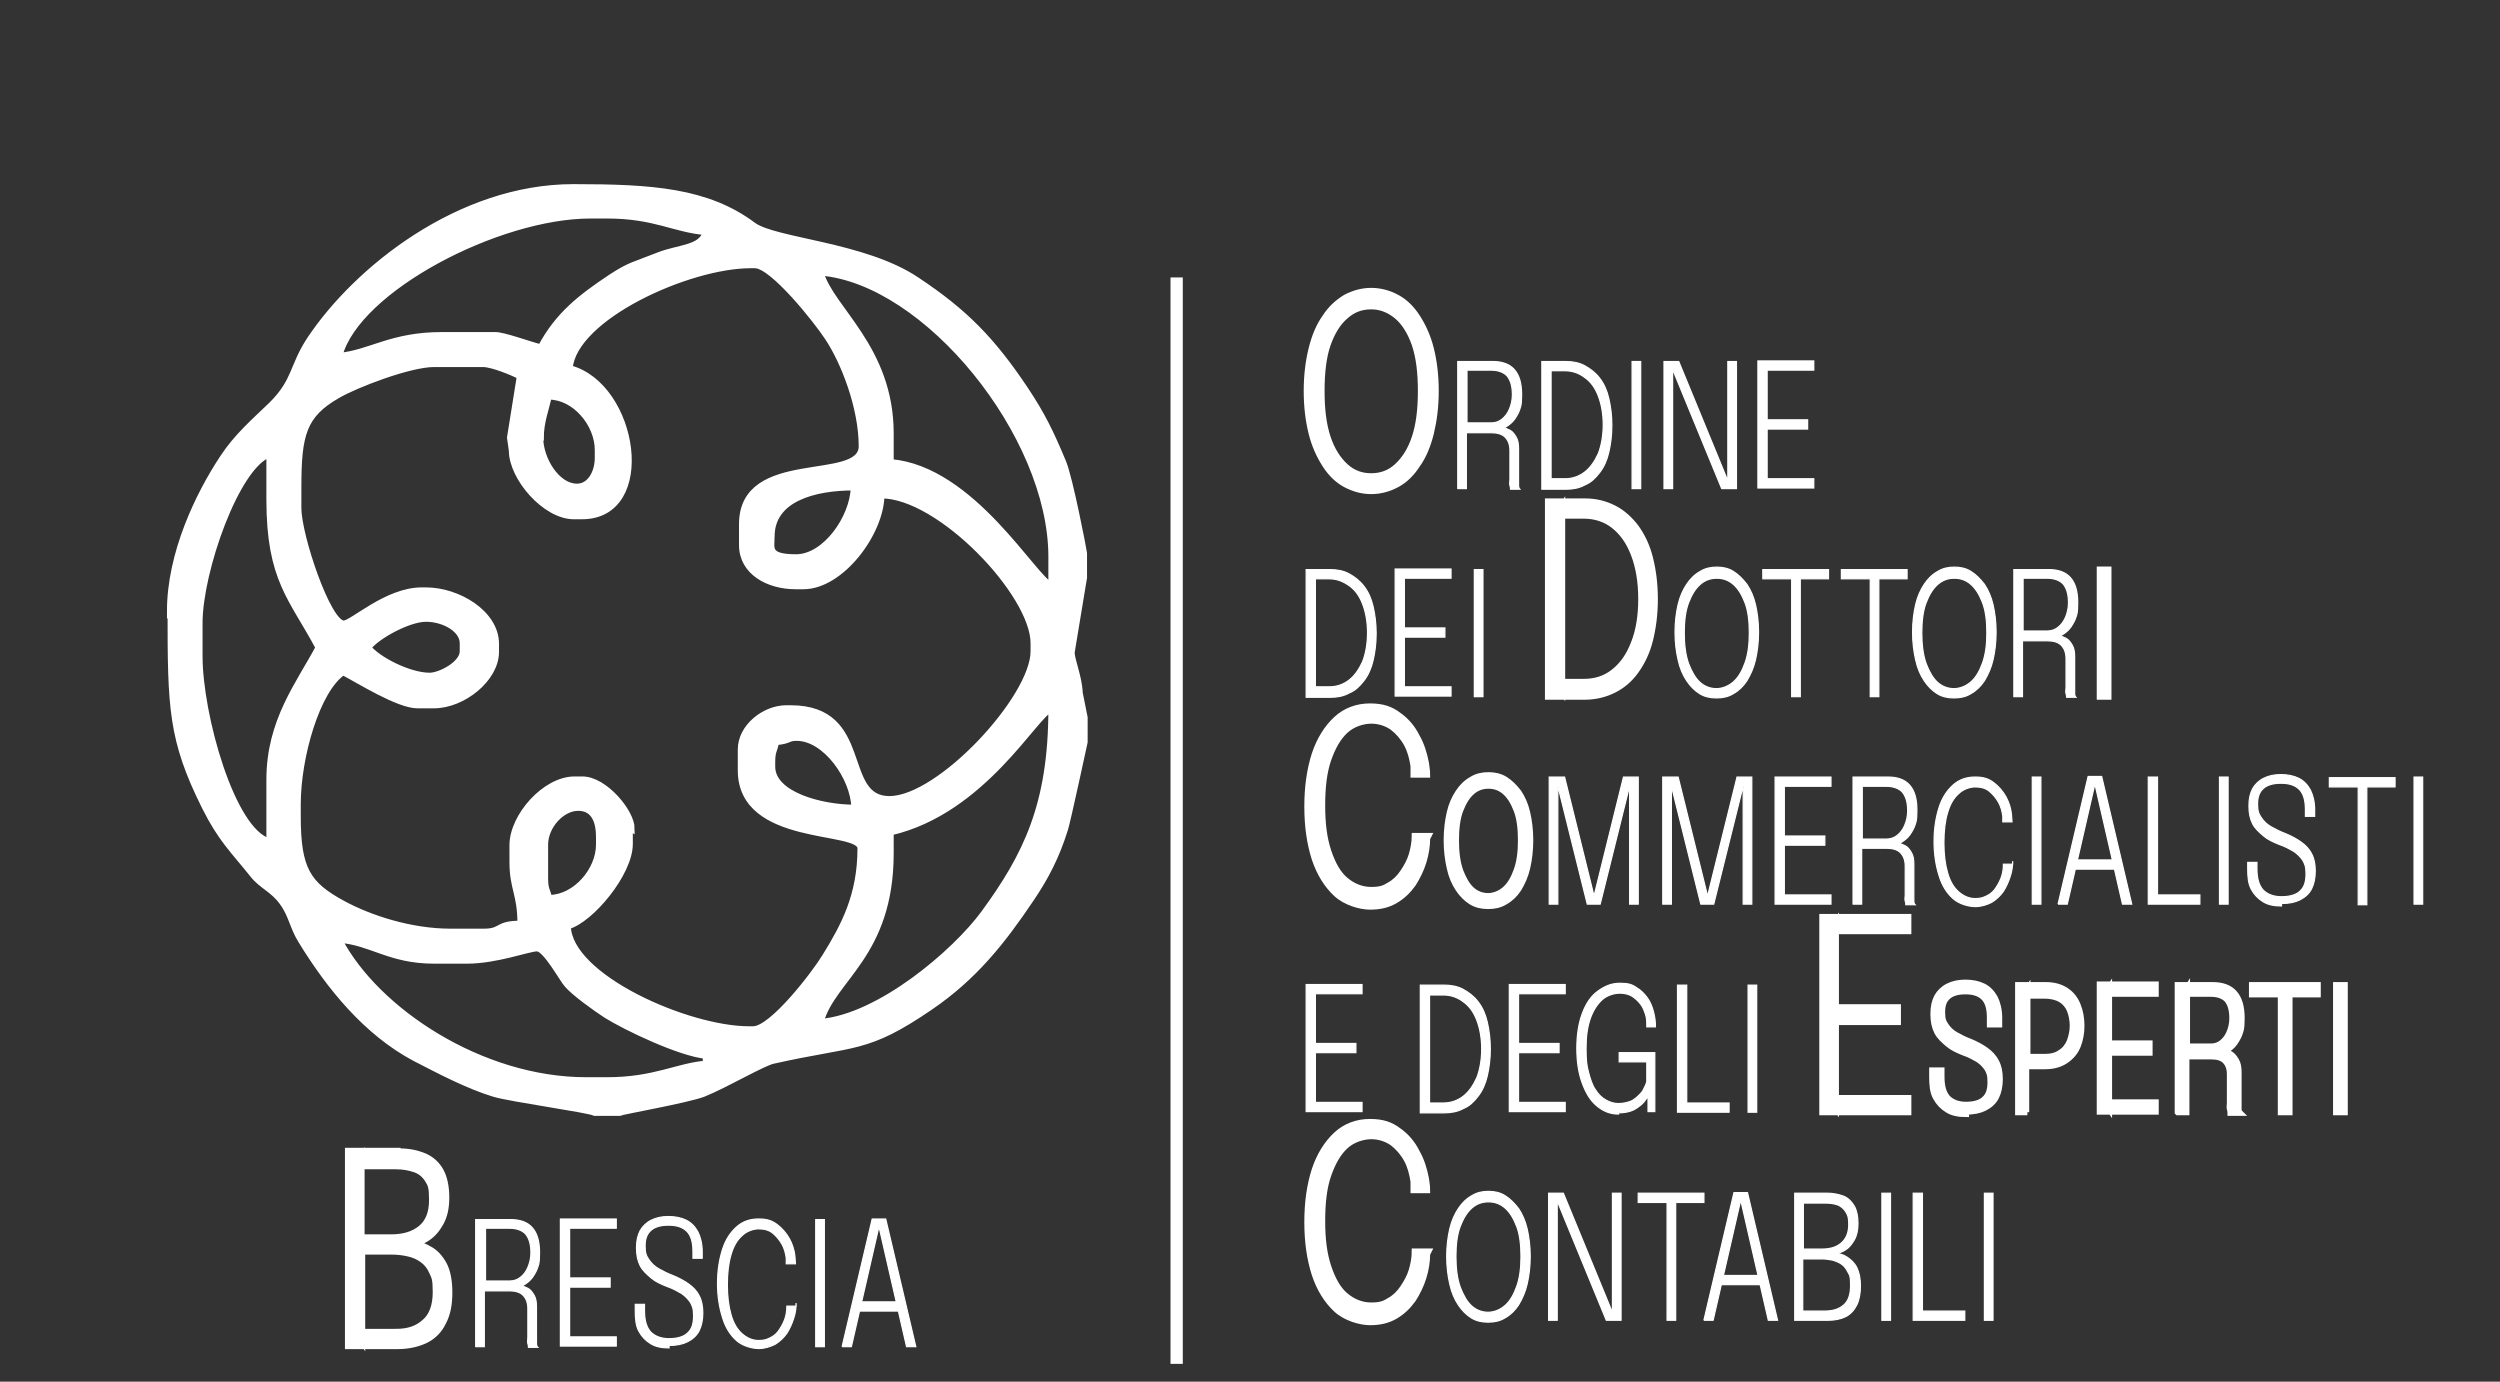 <?xml version="1.0" encoding="UTF-8"?>
<svg id="Livello_1" xmlns="http://www.w3.org/2000/svg" version="1.1" viewBox="0 0 407.3 225.1">
  <rect x="0" y="0" width="407.3" height="225.1" fill="#333333" stroke="none"/>
  <!-- Generator: Adobe Illustrator 29.8.0, SVG Export Plug-In . SVG Version: 2.1.1 Build 10)  -->
  <defs>
    <style>
      .st0 {
        stroke-miterlimit: 22.9;
        stroke-width: 2px;
      }

      .st0, .st1, .st2, .st3 {
        fill: #fff;
        stroke: #fff;
      }

      .st1 {
        stroke-width: .2px;
      }

      .st1, .st3 {
        stroke-miterlimit: 10;
      }
    </style>
  </defs>
  <path class="st3" d="M27.8,99.5c0,15.8.1,21,5.6,32,2.6,5.2,4.6,7,7.8,11,1.4,1.8,3.3,2.4,4.8,4.5,1.5,2,1.7,4.1,3.1,6.3,4.6,7.5,10.6,14.9,18.5,19.1,3.9,2,8.6,4.5,12.9,5.8,2.6.8,15.6,2.6,16.4,3.1h4c.3-.2,11.1-2.1,13.7-3.1,3.5-1.4,9.8-5.1,11.4-5.4,13.4-3,15.1-1.6,25.5-8.7,7.2-4.9,11.8-10.7,16.5-17.7,2.3-3.4,4.1-6.8,5.5-11.3.4-1.2,3.2-14.2,3.2-14.2v-4l-.8-4c-.1-2.7-1.4-5.5-1.3-6.7l2-12.1v-4c0-.2-2.3-12.2-3.4-14.8-2-4.8-3.4-7.7-6.2-11.9-5.3-7.9-9.7-12.5-17.7-17.8-8.5-5.7-23.1-6.3-26.6-8.9-7.5-5.6-16.5-6.2-29.3-6.2-18.6,0-35.3,13.4-42.9,24.8-2.9,4.4-2.3,6.7-6.2,10.6-3,2.9-5.7,5.2-8,8.7-3.9,5.9-8.6,15.5-8.6,25h0ZM55.3,57.9c2.9-10.8,25.8-22.8,40.9-22.8h2.7c7.8,0,11,2.3,16.1,2.7-.7,2.7-4.4,2.5-7.7,3.8-4,1.6-4.6,1.5-7.8,3.6-4.8,3.2-8.6,6.1-11.4,11.4-2-.5-6-2-7.4-2h-8.7c-8.3,0-11.6,2.9-16.8,3.4h0ZM145.1,70.6c0-13.9-9.8-20.3-11.4-26.2,17.2,1.4,37.6,26.4,37.6,46.3v4.7c-2.8-1-12.9-19-26.2-20.1v-4.7h0ZM102.9,135c0-2.7-4.4-8-8-8h-1.3c-4.8,0-10.1,6-10.1,10.7v2.7c0,4.4,1.3,5.2,1.3,10.1-4,0-2.9,1.3-6,1.3h-5.4c-6.5,0-13.2-2.2-17.6-4.6-5.7-3.1-7.3-5.6-7.3-14.2v-2c0-7.6,3.1-18.6,7.4-21.5,2.5,1.3,9,5.4,12.1,5.4h2.7c4.7,0,10.1-4.3,10.1-8.7v-1.3c0-5-6.2-8.7-11.4-8.7h-.7c-5.7,0-11.3,5.4-12.7,5.4-2.6,0-7.4-14.4-7.4-18.8v-3.4c0-8.6.8-11.8,6.4-15,2.9-1.7,11.7-5.1,15.7-5.1h8c1.5,0,4.9,1.4,6,2l-1.6,10,.3,2.1c0,4.4,5.4,10.7,10.1,10.7h1.3c12,0,8.7-21.3-2-24.1.7-8.3,19.3-16.8,29.5-16.8h.7c2.9,0,10.1,9.1,11.8,11.7,2.7,4,5.6,11.5,5.6,17.8s-19.5.6-19.5,12.7v3.4c0,4.4,4.3,6.7,8.7,6.7h1.3c6.1,0,12.6-8.6,12.7-14.8,9.5,0,24.8,16,24.8,24.1v1.3c0,7.6-15.3,24.1-23.5,24.1s-2.9-14.8-16.1-14.8h-.7c-3.5,0-7.4,3-7.4,6.7v3.4c0,12,19.5,9.3,19.5,12.7,0,7.7-2.7,12.7-5.8,17.7-1.7,2.8-8.6,11.8-11.7,11.8h-.7c-10,0-29.3-8.5-29.5-16.8,3.7-1,10.1-8.6,10.1-13.4v-2.7h0ZM88.1,71.3c0-2.5.8-4.5,1.3-6.7,4.3,0,8,4.5,8,8.7v1.3c0,2.3-1.2,4.7-3.4,4.7-3.3,0-6-4.5-6-8h0ZM125.7,87.4c0-6.2,7-8,13.4-8-.1,4.9-4.6,11.4-9.4,11.4s-4-1.5-4-3.4h0ZM32.5,101.5c0-8.4,6-25.6,11.4-27.5v7.4c0,13.1,3.7,16,8,24.1-3.2,6-8,12-8,21.5v10.1c-6.1-1.6-11.4-20.6-11.4-30.2v-5.4h0ZM60,105.5c1.3-1.8,6.5-4.7,9.4-4.7s6,1.7,6,4v1.3c0,2.1-3.7,4-5.4,4-3.4,0-8.6-2.7-10.1-4.7h0ZM133.7,166.5c1.9-7.1,11.4-10.9,11.4-27.5v-3.4c15.2-3.5,23.7-19.5,26.2-20.1,0,15.7-4.2,24-11,33.3-4.7,6.4-17,16.9-26.6,17.7h0ZM126.4,120.9c2.3-.2,1.9-.7,3.4-.7,4.7,0,9.3,6.5,9.4,11.4-5.4,0-13.4-2.1-13.4-6.7v-.7c0-1.8.3-1.8.7-3.4h0ZM89.5,146.4c-.4-1.5-.7-1.5-.7-3.4v-5.4c0-3,2.7-6,5.4-6s3.4,2.4,3.4,4.7v1.3c0,4.2-3.8,8.6-8,8.7h0ZM55.3,153.1c5.2.4,8.2,3.4,15.4,3.4h5.4c4.8,0,10-2,11.4-2s4.1,5,4.9,5.9c1.2,1.4,4.7,3.9,6.4,5,3.2,2,12,6.2,16.2,6.6v1.3c-4.7.4-8.4,2.7-16.1,2.7h-3.4c-17.2,0-34.2-11.4-40.2-22.8h0Z"/>
  <g>
    <path class="st2" d="M223.4,80c-1.5,0-2.9-.4-4.2-1.1-1.3-.7-2.4-1.8-3.3-3.2-.9-1.4-1.7-3.1-2.2-5.1-.5-2-.8-4.3-.8-6.9s.3-4.9.8-6.9c.5-2,1.2-3.7,2.2-5.1.9-1.4,2-2.4,3.3-3.2,1.3-.7,2.7-1.1,4.2-1.1s2.9.4,4.2,1.1c1.3.7,2.4,1.8,3.3,3.2.9,1.4,1.7,3.1,2.2,5.1.5,2,.8,4.3.8,6.9s-.3,4.8-.8,6.9c-.5,2-1.2,3.7-2.2,5.1-.9,1.4-2,2.5-3.3,3.2-1.3.7-2.7,1.1-4.2,1.1ZM223.4,77.6c1.6,0,3-.5,4.2-1.6,1.2-1.1,2.2-2.6,2.9-4.7.7-2.1,1-4.6,1-7.6s-.3-5.5-1-7.6c-.7-2-1.7-3.6-2.9-4.6-1.2-1-2.6-1.6-4.2-1.6s-3,.5-4.2,1.6c-1.2,1-2.2,2.6-2.9,4.6-.7,2-1,4.6-1,7.6s.3,5.5,1,7.6c.7,2.1,1.7,3.6,2.9,4.7s2.6,1.6,4.2,1.6Z"/>
    <path class="st1" d="M237.5,79.6v-20.7h5.7c1.5,0,2.7.4,3.5,1.3.8.9,1.2,2.2,1.2,4.1s-.2,2.1-.5,2.9c-.4.8-.8,1.4-1.3,1.8-.5.4-.9.7-1.3.7.4,0,.8.2,1.2.4.4.2.7.6,1,1.1s.4,1.1.4,1.9v5c0,.4,0,.7,0,1,0,.3.1.5.2.6h-1.5c0,0,0-.3-.1-.6s0-.6,0-1v-4.7c0-1-.3-1.7-.8-2.2-.5-.5-1.3-.7-2.2-.7h-4.5l.4-.7v9.8h-1.4ZM238.9,69.6l-.4-.7h4.5c.6,0,1.2-.2,1.7-.6.5-.4.9-.9,1.2-1.6.3-.7.5-1.5.5-2.4,0-1.4-.3-2.4-.9-3.1-.6-.6-1.5-.9-2.6-.9h-4.4l.5-.8v10Z"/>
    <path class="st1" d="M251.2,79.6v-20.7h3.9c1.1,0,2.2.2,3.1.7.9.5,1.7,1.1,2.4,2,.7.9,1.2,2,1.5,3.3.3,1.3.5,2.7.5,4.4s-.2,3.1-.5,4.4c-.3,1.3-.8,2.4-1.5,3.3-.7.9-1.4,1.6-2.4,2-.9.5-1.9.7-3.1.7h-3.9ZM252.7,79l-.7-1h3c1.2,0,2.3-.4,3.2-1.1.9-.7,1.6-1.7,2.2-3,.5-1.3.8-2.9.8-4.7s-.3-3.4-.8-4.7c-.5-1.3-1.2-2.3-2.2-3-.9-.7-2-1.1-3.2-1.1h-3l.7-1v19.6Z"/>
    <path class="st1" d="M265.9,79.6v-20.7h1.4v20.7h-1.4Z"/>
    <path class="st1" d="M272.5,79.6h-1.4v-20.7h2.4l8.1,19.7h-.1c0,0,0-19.7,0-19.7h1.4v20.7h-2.4l-8.1-19.7h.1c0,0,0,19.7,0,19.7Z"/>
    <path class="st1" d="M287.2,60.4l.7-1v9.6l-.4-.6h7v1.5h-7l.4-.6v9.7l-.7-1h8.3v1.5h-9.1v-20.7h9.1v1.5h-8.3Z"/>
    <path class="st1" d="M212.8,113.5v-20.7h3.9c1.1,0,2.2.2,3.1.7.9.5,1.7,1.1,2.4,2,.7.9,1.2,2,1.5,3.3.3,1.3.5,2.7.5,4.4s-.2,3.1-.5,4.4c-.3,1.3-.8,2.4-1.5,3.3-.7.9-1.4,1.6-2.4,2-.9.5-1.9.7-3.1.7h-3.9ZM214.3,112.9l-.7-1h3c1.2,0,2.3-.4,3.2-1.1.9-.7,1.6-1.7,2.2-3,.5-1.3.8-2.9.8-4.7s-.3-3.4-.8-4.7c-.5-1.3-1.2-2.3-2.2-3s-2-1.1-3.2-1.1h-3l.7-1v19.6Z"/>
    <path class="st1" d="M228.1,94.3l.7-1v9.6l-.4-.6h7v1.5h-7l.4-.6v9.7l-.7-1h8.3v1.5h-9.1v-20.7h9.1v1.5h-8.3Z"/>
    <path class="st1" d="M240.2,113.5v-20.7h1.4v20.7h-1.4Z"/>
    <path class="st2" d="M252.2,113.5v-31.8h6c1.8,0,3.3.4,4.7,1.1s2.6,1.8,3.6,3.1c1,1.4,1.8,3,2.3,5,.5,2,.8,4.2.8,6.7s-.3,4.7-.8,6.7-1.3,3.6-2.3,5-2.2,2.4-3.6,3.1-3,1.1-4.7,1.1h-6ZM254.5,112.6l-1-1.5h4.5c1.9,0,3.5-.5,4.9-1.6,1.4-1.1,2.5-2.6,3.3-4.7.8-2,1.2-4.4,1.2-7.2s-.4-5.2-1.2-7.3-1.9-3.6-3.3-4.7-3.1-1.6-4.9-1.6h-4.5l1-1.5v30Z"/>
    <path class="st1" d="M279.6,113.7c-1,0-1.9-.2-2.7-.7-.8-.5-1.5-1.2-2.1-2.1-.6-.9-1.1-2-1.4-3.4-.3-1.3-.5-2.8-.5-4.5s.2-3.2.5-4.5c.3-1.3.8-2.4,1.4-3.3.6-.9,1.3-1.6,2.2-2.1.8-.5,1.7-.7,2.7-.7s1.9.2,2.7.7c.8.5,1.5,1.2,2.2,2.1.6.9,1.1,2,1.4,3.3.3,1.3.5,2.8.5,4.5s-.2,3.2-.5,4.5c-.3,1.3-.8,2.4-1.4,3.4-.6.9-1.3,1.6-2.2,2.1-.8.5-1.7.7-2.7.7ZM279.6,112.2c1,0,2-.4,2.8-1.1.8-.7,1.4-1.7,1.9-3.1s.7-3,.7-4.9-.2-3.6-.7-4.9c-.5-1.3-1.1-2.3-1.9-3s-1.7-1-2.7-1-1.9.3-2.7,1-1.4,1.7-1.9,3-.7,3-.7,4.9.2,3.6.7,5c.5,1.3,1.1,2.4,1.9,3.1.8.7,1.7,1,2.7,1Z"/>
    <path class="st1" d="M297.9,94.3h-5l.4-1v20.2h-1.4v-20.2l.4,1h-5.1v-1.5h10.7v1.5Z"/>
    <path class="st1" d="M310.7,94.3h-5l.4-1v20.2h-1.4v-20.2l.4,1h-5.1v-1.5h10.7v1.5Z"/>
    <path class="st1" d="M318.3,113.7c-1,0-1.9-.2-2.7-.7-.8-.5-1.5-1.2-2.1-2.1-.6-.9-1.1-2-1.4-3.4-.3-1.3-.5-2.8-.5-4.5s.2-3.2.5-4.5c.3-1.3.8-2.4,1.4-3.3.6-.9,1.3-1.6,2.2-2.1.8-.5,1.7-.7,2.7-.7s1.9.2,2.7.7c.8.5,1.5,1.2,2.2,2.1.6.9,1.1,2,1.4,3.3.3,1.3.5,2.8.5,4.5s-.2,3.2-.5,4.5c-.3,1.3-.8,2.4-1.4,3.4-.6.9-1.3,1.6-2.2,2.1-.8.5-1.7.7-2.7.7ZM318.3,112.2c1,0,2-.4,2.8-1.1.8-.7,1.4-1.7,1.9-3.1s.7-3,.7-4.9-.2-3.6-.7-4.9c-.5-1.3-1.1-2.3-1.9-3s-1.7-1-2.7-1-1.9.3-2.7,1-1.4,1.7-1.9,3-.7,3-.7,4.9.2,3.6.7,5c.5,1.3,1.1,2.4,1.9,3.1.8.7,1.7,1,2.7,1Z"/>
    <path class="st1" d="M328.1,113.5v-20.7h5.7c1.5,0,2.7.4,3.5,1.3.8.9,1.2,2.2,1.2,4.1s-.2,2.1-.5,2.9c-.4.8-.8,1.4-1.3,1.8-.5.4-.9.7-1.3.7.4,0,.8.2,1.2.4.4.2.7.6,1,1.1s.4,1.1.4,1.9v5c0,.4,0,.7,0,1,0,.3.1.5.2.6h-1.5c0,0,0-.3-.1-.6s0-.6,0-1v-4.7c0-1-.3-1.7-.8-2.2-.5-.5-1.3-.7-2.2-.7h-4.5l.4-.7v9.8h-1.4ZM329.5,103.5l-.4-.7h4.5c.6,0,1.2-.2,1.7-.6.5-.4.9-.9,1.2-1.6.3-.7.5-1.5.5-2.4,0-1.4-.3-2.4-.9-3.1-.6-.6-1.5-.9-2.6-.9h-4.4l.5-.8v10Z"/>
    <path class="st2" d="M342.1,113.5v-20.7h1.4v20.7h-1.4Z"/>
    <path class="st2" d="M232.5,136.6c0,1.2-.2,2.5-.6,3.8-.4,1.3-1,2.5-1.7,3.6-.8,1.1-1.7,2-2.9,2.7-1.2.7-2.5,1-4.1,1s-4-.7-5.5-2.1-2.7-3.3-3.5-5.7c-.8-2.5-1.2-5.3-1.2-8.5s.4-6,1.2-8.5c.8-2.4,2-4.3,3.5-5.7,1.5-1.4,3.4-2.1,5.5-2.1s3.4.5,4.6,1.4c1.3.9,2.3,2.1,3,3.5.8,1.4,1.2,2.8,1.5,4.3.1.7.2,1.3.2,1.9h-2.2c0-.4,0-.8,0-1.4-.2-1.3-.5-2.5-1.1-3.6-.6-1.1-1.4-2-2.3-2.7-1-.7-2.2-1.1-3.5-1.1s-3,.5-4.2,1.6c-1.2,1.1-2.1,2.7-2.8,4.7s-1,4.5-1,7.5.3,5.4,1,7.5,1.6,3.7,2.8,4.7,2.6,1.6,4.2,1.6,2.2-.3,3-.8c.9-.5,1.6-1.2,2.2-2.1.6-.9,1.1-1.8,1.4-2.8s.5-2.1.5-3.1h2.2Z"/>
    <path class="st2" d="M242.4,147.6c-1,0-1.9-.2-2.7-.7-.8-.5-1.5-1.2-2.1-2.1-.6-.9-1.1-2-1.4-3.4-.3-1.3-.5-2.8-.5-4.5s.2-3.2.5-4.5.8-2.4,1.4-3.3c.6-.9,1.3-1.6,2.2-2.1.8-.5,1.7-.7,2.7-.7s1.9.2,2.7.7c.8.5,1.5,1.2,2.2,2.1.6.9,1.1,2,1.4,3.3s.5,2.8.5,4.5-.2,3.2-.5,4.5c-.3,1.3-.8,2.4-1.4,3.4-.6.9-1.3,1.6-2.2,2.1-.8.5-1.7.7-2.7.7ZM242.4,146c1,0,2-.4,2.8-1.1.8-.7,1.4-1.7,1.9-3.1s.7-3,.7-4.9-.2-3.6-.7-4.9c-.5-1.3-1.1-2.3-1.9-3-.8-.7-1.7-1-2.7-1s-1.9.3-2.7,1c-.8.7-1.4,1.7-1.9,3s-.7,3-.7,4.9.2,3.6.7,5c.5,1.3,1.1,2.4,1.9,3.1.8.7,1.7,1,2.7,1Z"/>
    <path class="st1" d="M264.4,126.6h2.5v20.7h-1.4v-19.3h0s-4.8,19.3-4.8,19.3h-2.1l-4.8-19.3h0s0,19.3,0,19.3h-1.4v-20.7h2.5l4.8,19.4h0l4.8-19.4Z"/>
    <path class="st1" d="M282.9,126.6h2.5v20.7h-1.4v-19.3h0s-4.8,19.3-4.8,19.3h-2.1l-4.8-19.3h0s0,19.3,0,19.3h-1.4v-20.7h2.5l4.8,19.4h0l4.8-19.4Z"/>
    <path class="st1" d="M290,128.2l.7-1v9.6l-.4-.6h7v1.5h-7l.4-.6v9.7l-.7-1h8.3v1.5h-9.1v-20.7h9.1v1.5h-8.3Z"/>
    <path class="st1" d="M301.9,147.3v-20.7h5.7c1.5,0,2.7.4,3.5,1.3.8.9,1.2,2.2,1.2,4.1s-.2,2.1-.5,2.9c-.4.8-.8,1.4-1.3,1.8-.5.4-.9.7-1.3.7.4,0,.8.2,1.2.4.4.2.7.6,1,1.1s.4,1.1.4,1.9v5c0,.4,0,.7,0,1,0,.3.1.5.2.6h-1.5c0,0,0-.3-.1-.6s0-.6,0-1v-4.7c0-1-.3-1.7-.8-2.2-.5-.5-1.3-.7-2.2-.7h-4.5l.4-.7v9.8h-1.4ZM303.3,137.4l-.4-.7h4.5c.6,0,1.2-.2,1.7-.6.5-.4.9-.9,1.2-1.6.3-.7.5-1.5.5-2.4,0-1.4-.3-2.4-.9-3.1-.6-.6-1.5-.9-2.6-.9h-4.4l.5-.8v10Z"/>
    <path class="st1" d="M327.9,140.3c0,.8-.1,1.6-.4,2.5s-.6,1.6-1.1,2.4c-.5.7-1.1,1.3-1.9,1.8-.8.4-1.7.7-2.7.7s-2.6-.4-3.6-1.3-1.8-2.1-2.3-3.8c-.5-1.6-.8-3.4-.8-5.5s.3-3.9.8-5.5c.5-1.6,1.3-2.8,2.3-3.7s2.2-1.3,3.6-1.3,2.2.3,3,.9c.8.6,1.5,1.4,2,2.3s.8,1.9.9,2.8c0,.4.1.9.1,1.3h-1.5c0-.3,0-.5,0-.9-.1-.8-.3-1.6-.7-2.3-.4-.7-.9-1.3-1.5-1.8-.6-.5-1.4-.7-2.3-.7s-2,.4-2.7,1.1c-.8.7-1.4,1.7-1.8,3.1-.4,1.3-.6,3-.6,4.9s.2,3.5.6,4.9c.4,1.4,1,2.4,1.8,3.1.8.7,1.7,1.1,2.7,1.1s1.4-.2,2-.5c.6-.3,1.1-.8,1.4-1.3.4-.6.7-1.2.9-1.8s.3-1.3.3-2h1.5Z"/>
    <path class="st1" d="M331.1,147.3v-20.7h1.4v20.7h-1.4Z"/>
    <path class="st1" d="M335.3,147.3l4.9-20.8h2.2l4.9,20.8h-1.5l-4.5-19.6h0l-4.5,19.6h-1.5ZM337.6,141.6v-1.5h7.6v1.5h-7.6Z"/>
    <path class="st1" d="M350,147.3v-20.7h1.5v20.2l-.7-1h7.6v1.5h-8.4Z"/>
    <path class="st1" d="M361.6,147.3v-20.7h1.4v20.7h-1.4Z"/>
    <path class="st1" d="M371.7,147.6c-1.2,0-2.2-.2-3-.7-.8-.5-1.4-1.1-1.9-2s-.6-2-.6-3.4v-1h1.5v1c0,1.6.3,2.7,1,3.5.7.7,1.7,1.1,3,1.1s2.4-.3,3-.9c.7-.6,1-1.5,1-2.8s-.2-1.6-.5-2.2c-.4-.6-.9-1.1-1.5-1.5-.7-.4-1.4-.8-2.3-1.1-1-.4-1.9-.8-2.6-1.4s-1.4-1.2-1.8-2c-.4-.8-.6-1.7-.6-2.9s.2-2,.6-2.8c.4-.7,1-1.3,1.8-1.7s1.7-.6,2.8-.6,2.1.2,2.9.6c.8.4,1.4,1,1.9,1.9.4.8.7,1.9.7,3.2v1.1h-1.5v-1.1c0-1.5-.3-2.6-1-3.3-.7-.7-1.7-1-3-1s-2.2.3-2.8.8c-.7.6-1,1.4-1,2.6s.2,1.6.6,2.2.9,1.1,1.6,1.5c.7.4,1.5.8,2.3,1.1,1,.4,1.9.9,2.6,1.4s1.3,1.1,1.7,1.9c.4.7.6,1.7.6,2.8s-.2,2.1-.6,2.9-1.1,1.4-1.9,1.8c-.8.4-1.8.6-3,.6Z"/>
    <path class="st1" d="M390.2,128.2h-5l.4-1v20.2h-1.4v-20.2l.4,1h-5.1v-1.5h10.7v1.5Z"/>
    <path class="st1" d="M393.3,147.3v-20.7h1.4v20.7h-1.4Z"/>
    <path class="st1" d="M213.6,162l.7-1v9.6l-.4-.6h7v1.5h-7l.4-.6v9.7l-.7-1h8.3v1.5h-9.1v-20.7h9.1v1.5h-8.3Z"/>
    <path class="st1" d="M231.4,181.2v-20.7h3.9c1.1,0,2.2.2,3.1.7.9.5,1.7,1.1,2.4,2,.7.9,1.2,2,1.5,3.3.3,1.3.5,2.7.5,4.4s-.2,3.1-.5,4.4c-.3,1.3-.8,2.4-1.5,3.3-.7.9-1.4,1.6-2.4,2-.9.5-2,.7-3.1.7h-3.9ZM232.9,180.7l-.7-1h3c1.2,0,2.3-.4,3.2-1.1.9-.7,1.6-1.7,2.2-3,.5-1.3.8-2.9.8-4.7s-.3-3.4-.8-4.7c-.5-1.3-1.2-2.3-2.2-3-.9-.7-2-1.1-3.2-1.1h-3l.7-1v19.6Z"/>
    <path class="st1" d="M246.7,162l.7-1v9.6l-.4-.6h7v1.5h-7l.4-.6v9.7l-.7-1h8.3v1.5h-9.1v-20.7h9.1v1.5h-8.3Z"/>
    <path class="st1" d="M263.7,181.5c-1.3,0-2.4-.4-3.5-1.3s-1.8-2.1-2.4-3.7c-.6-1.6-.9-3.5-.9-5.7s.3-4.1.9-5.7c.6-1.6,1.4-2.8,2.5-3.6,1.1-.8,2.2-1.3,3.6-1.3s2,.2,2.7.7c.7.4,1.3,1,1.8,1.7s.8,1.5,1,2.3c.2.8.3,1.5.3,2.2h0v.2h-1.4v-.2c0-.6,0-1.2-.2-1.8-.2-.6-.4-1.2-.8-1.7-.4-.5-.8-.9-1.4-1.3-.5-.3-1.2-.5-2-.5s-2,.3-2.8,1c-.8.7-1.5,1.7-2,3.1s-.7,3-.7,4.9.1,2.8.4,3.9.6,2.1,1.1,2.8c.5.8,1,1.3,1.7,1.7.7.4,1.4.6,2.1.6s1.8-.2,2.4-.6c.6-.4,1.1-.9,1.5-1.4.3-.6.6-1.1.7-1.6v-3.2h-4.5v-1.5h5.8v9.6h-1.1v-2.5c-.1.2-.3.4-.5.7-.2.3-.5.6-.9.9-.4.3-.8.6-1.4.8-.6.2-1.2.3-2,.3Z"/>
    <path class="st1" d="M273.3,181.2v-20.7h1.5v20.2l-.7-1h7.6v1.5h-8.4Z"/>
    <path class="st1" d="M284.8,181.2v-20.7h1.4v20.7h-1.4Z"/>
    <path class="st2" d="M298.1,151.8l1-1.5v14.7l-.6-.9h10.7v2.4h-10.7l.6-.9v14.8l-1-1.5h12.8v2.3h-14v-31.8h14v2.3h-12.8Z"/>
    <path class="st2" d="M320.3,181.5c-1.2,0-2.2-.2-3-.7-.8-.5-1.4-1.1-1.9-2s-.6-2-.6-3.4v-1h1.5v1c0,1.6.3,2.7,1,3.5.7.7,1.7,1.1,3,1.1s2.4-.3,3-.9c.7-.6,1-1.5,1-2.8s-.2-1.6-.5-2.2c-.4-.6-.9-1.1-1.5-1.5-.7-.4-1.4-.8-2.3-1.1-1-.4-1.9-.8-2.6-1.4s-1.4-1.2-1.8-2c-.4-.8-.6-1.7-.6-2.9s.2-2,.6-2.8c.4-.7,1-1.3,1.8-1.7s1.7-.6,2.8-.6,2.1.2,2.9.6c.8.4,1.4,1,1.9,1.9.4.8.7,1.9.7,3.2v1.1h-1.5v-1.1c0-1.5-.3-2.6-1-3.3-.7-.7-1.7-1-3-1s-2.2.3-2.8.8c-.7.6-1,1.4-1,2.6s.2,1.6.6,2.2.9,1.1,1.6,1.5c.7.4,1.5.8,2.3,1.1,1,.4,1.9.9,2.6,1.4s1.3,1.1,1.7,1.9c.4.7.6,1.7.6,2.8s-.2,2.1-.6,2.9-1.1,1.4-1.9,1.8c-.8.4-1.8.6-3,.6Z"/>
    <path class="st2" d="M330.3,181.2h-1.5v-20.7h4.5c1.3,0,2.4.3,3.3.9.9.6,1.5,1.4,1.9,2.4s.6,2.1.6,3.3-.2,2.3-.6,3.3-1.1,1.8-2,2.4c-.9.6-2,.9-3.3.9h-3.1v7.5ZM330.3,173.1l-.7-.9h3.5c1.1,0,1.9-.2,2.6-.7.7-.4,1.2-1.1,1.5-1.8.3-.8.5-1.7.5-2.6s-.2-1.9-.5-2.6c-.3-.7-.8-1.3-1.5-1.7-.7-.4-1.6-.6-2.6-.6h-3.5l.7-1v12Z"/>
    <path class="st2" d="M342.9,162l.7-1v9.6l-.4-.6h7v1.5h-7l.4-.6v9.7l-.7-1h8.3v1.5h-9.1v-20.7h9.1v1.5h-8.3Z"/>
    <path class="st2" d="M354.8,181.2v-20.7h5.7c1.5,0,2.7.4,3.5,1.3.8.9,1.2,2.2,1.2,4.1s-.2,2.1-.5,2.9c-.4.8-.8,1.4-1.3,1.8-.5.4-.9.7-1.3.7.4,0,.8.2,1.2.4.4.2.7.6,1,1.1s.4,1.1.4,1.9v5c0,.4,0,.7,0,1,0,.3.1.5.2.6h-1.5c0,0,0-.3-.1-.6s0-.6,0-1v-4.7c0-1-.3-1.7-.8-2.2-.5-.5-1.3-.7-2.2-.7h-4.5l.4-.7v9.8h-1.4ZM356.2,171.2l-.4-.7h4.5c.6,0,1.2-.2,1.7-.6.5-.4.9-.9,1.2-1.6.3-.7.5-1.5.5-2.4,0-1.4-.3-2.4-.9-3.1-.6-.6-1.5-.9-2.6-.9h-4.4l.5-.8v10Z"/>
    <path class="st2" d="M377.6,162h-5l.4-1v20.2h-1.4v-20.2l.4,1h-5.1v-1.5h10.7v1.5Z"/>
    <path class="st2" d="M380.6,181.2v-20.7h1.4v20.7h-1.4Z"/>
    <path class="st2" d="M232.5,204.3c0,1.2-.2,2.5-.6,3.8-.4,1.3-1,2.5-1.7,3.6-.8,1.1-1.7,2-2.9,2.7-1.2.7-2.5,1-4.1,1s-4-.7-5.5-2.1-2.7-3.3-3.5-5.7c-.8-2.5-1.2-5.3-1.2-8.5s.4-6,1.2-8.5c.8-2.4,2-4.3,3.5-5.7,1.5-1.4,3.4-2.1,5.5-2.1s3.4.5,4.6,1.4c1.3.9,2.3,2.1,3,3.5.8,1.4,1.2,2.8,1.5,4.3.1.7.2,1.3.2,1.9h-2.2c0-.4,0-.8,0-1.4-.2-1.3-.5-2.5-1.1-3.6-.6-1.1-1.4-2-2.3-2.7-1-.7-2.2-1.1-3.5-1.1s-3,.5-4.2,1.6c-1.2,1.1-2.1,2.7-2.8,4.7s-1,4.5-1,7.5.3,5.4,1,7.5,1.6,3.7,2.8,4.7,2.6,1.6,4.2,1.6,2.2-.3,3-.8c.9-.5,1.6-1.2,2.2-2.1.6-.9,1.1-1.8,1.4-2.8s.5-2.1.5-3.1h2.2Z"/>
    <path class="st1" d="M242.4,215.4c-1,0-1.9-.2-2.7-.7-.8-.5-1.5-1.2-2.1-2.1-.6-.9-1.1-2-1.4-3.4-.3-1.3-.5-2.8-.5-4.5s.2-3.2.5-4.5.8-2.4,1.4-3.3c.6-.9,1.3-1.6,2.2-2.1.8-.5,1.7-.7,2.7-.7s1.9.2,2.7.7c.8.5,1.5,1.2,2.2,2.1.6.9,1.1,2,1.4,3.3s.5,2.8.5,4.5-.2,3.2-.5,4.5c-.3,1.3-.8,2.4-1.4,3.4-.6.9-1.3,1.6-2.2,2.1-.8.5-1.7.7-2.7.7ZM242.4,213.8c1,0,2-.4,2.8-1.1.8-.7,1.4-1.7,1.9-3.1s.7-3,.7-4.9-.2-3.6-.7-4.9c-.5-1.3-1.1-2.3-1.9-3-.8-.7-1.7-1-2.7-1s-1.9.3-2.7,1c-.8.7-1.4,1.7-1.9,3s-.7,3-.7,4.9.2,3.6.7,5c.5,1.3,1.1,2.4,1.9,3.1.8.7,1.7,1,2.7,1Z"/>
    <path class="st1" d="M253.7,215.1h-1.4v-20.7h2.4l8.1,19.7h-.1c0,0,0-19.7,0-19.7h1.4v20.7h-2.4l-8.1-19.7h.1c0,0,0,19.7,0,19.7Z"/>
    <path class="st1" d="M277.6,195.9h-5l.4-1v20.2h-1.4v-20.2l.4,1h-5.1v-1.5h10.7v1.5Z"/>
    <path class="st1" d="M277.6,215.1l4.9-20.8h2.2l4.9,20.8h-1.5l-4.5-19.6h0l-4.5,19.6h-1.5ZM279.8,209.3v-1.5h7.6v1.5h-7.6Z"/>
    <path class="st1" d="M297.7,194.4c1,0,1.9.2,2.7.5.7.3,1.3.9,1.7,1.6s.6,1.7.6,2.8-.2,2-.6,2.7c-.4.7-.9,1.3-1.4,1.6-.6.4-1.2.6-1.8.6.7,0,1.4.2,2,.6.6.4,1.2.9,1.6,1.7.4.8.6,1.8.6,3s-.2,2.3-.6,3.1c-.4.8-1,1.5-1.8,1.9-.8.4-1.8.6-3,.6h-5.3v-20.7h5.4ZM293.7,204.1l-.5-.6h3.6c1.4,0,2.4-.3,3.2-1,.8-.7,1.2-1.7,1.2-3s-.2-1.6-.5-2.1c-.3-.5-.8-.9-1.3-1.1-.6-.2-1.2-.3-2-.3h-4.3l.7-1v9.2ZM297.3,213.6c1.3,0,2.3-.3,3.1-1,.8-.7,1.1-1.8,1.1-3.2s-.1-1.6-.4-2.1c-.3-.6-.6-1-1-1.3-.4-.3-.9-.5-1.5-.7-.6-.1-1.1-.2-1.7-.2h-3.7l.5-.6v10.1l-.7-1h4.2Z"/>
    <path class="st1" d="M306.6,215.1v-20.7h1.4v20.7h-1.4Z"/>
    <path class="st1" d="M311.7,215.1v-20.7h1.5v20.2l-.7-1h7.6v1.5h-8.4Z"/>
    <path class="st1" d="M323.3,215.1v-20.7h1.4v20.7h-1.4Z"/>
  </g>
  <g>
    <path class="st2" d="M65.1,187.6c1.6,0,2.9.3,4.1.8,1.1.5,2,1.3,2.6,2.4.6,1.1.9,2.6.9,4.3s-.3,3-.9,4.1c-.6,1.1-1.3,1.9-2.2,2.5-.9.6-1.8.9-2.8.9,1.1,0,2.1.3,3.1.9,1,.5,1.8,1.4,2.4,2.5s.9,2.7.9,4.6-.3,3.5-1,4.8c-.6,1.3-1.6,2.3-2.8,2.9s-2.8,1-4.6,1h-8.1v-31.8h8.3ZM59,202.5l-.8-.9h5.5c2.1,0,3.7-.5,4.9-1.5,1.2-1,1.8-2.5,1.8-4.6s-.2-2.5-.7-3.3c-.5-.8-1.2-1.4-2.1-1.7-.9-.3-1.9-.5-3.1-.5h-6.6l1-1.5v14ZM64.5,217c2,0,3.5-.5,4.7-1.6,1.2-1,1.8-2.7,1.8-4.9s-.2-2.4-.6-3.3c-.4-.9-.9-1.5-1.6-2-.7-.5-1.4-.8-2.3-1-.9-.2-1.7-.3-2.7-.3h-5.6l.8-.9v15.5l-1-1.5h6.5Z"/>
    <path class="st1" d="M77.5,219.4v-20.7h5.7c1.5,0,2.7.4,3.5,1.3s1.2,2.2,1.2,4.1-.2,2.1-.5,2.9c-.4.8-.8,1.4-1.3,1.8-.5.4-.9.7-1.3.7.4,0,.8.2,1.2.4.4.2.7.6,1,1.1.3.5.4,1.1.4,1.9v5c0,.4,0,.7,0,1,0,.3.1.5.2.6h-1.5c0,0,0-.3-.1-.6s0-.6,0-1v-4.7c0-1-.3-1.7-.8-2.2s-1.3-.7-2.2-.7h-4.5l.4-.7v9.8h-1.4ZM79,209.4l-.4-.7h4.5c.6,0,1.2-.2,1.7-.6s.9-.9,1.2-1.6c.3-.7.5-1.5.5-2.4,0-1.4-.3-2.4-.9-3.1-.6-.6-1.5-.9-2.6-.9h-4.4l.5-.8v10Z"/>
    <path class="st1" d="M92.1,200.2l.7-1v9.6l-.4-.6h7v1.5h-7l.4-.6v9.7l-.7-1h8.3v1.5h-9.1v-20.7h9.1v1.5h-8.3Z"/>
    <path class="st1" d="M109,219.6c-1.2,0-2.2-.2-3-.7-.8-.5-1.4-1.1-1.9-2s-.6-2-.6-3.4v-1h1.5v1c0,1.6.3,2.7,1,3.5.7.7,1.7,1.1,3,1.1s2.4-.3,3-.9c.7-.6,1-1.5,1-2.8s-.2-1.6-.5-2.2c-.4-.6-.9-1.1-1.5-1.5-.7-.4-1.4-.8-2.3-1.1-1-.4-1.9-.8-2.6-1.4s-1.4-1.2-1.8-2c-.4-.8-.6-1.7-.6-2.9s.2-2,.6-2.8c.4-.7,1-1.3,1.8-1.7s1.7-.6,2.8-.6,2.1.2,2.9.6c.8.4,1.4,1,1.9,1.9.4.8.7,1.9.7,3.2v1.1h-1.5v-1.1c0-1.5-.3-2.6-1-3.3-.7-.7-1.7-1-3-1s-2.2.3-2.8.8c-.7.6-1,1.4-1,2.6s.2,1.6.6,2.2.9,1.1,1.6,1.5c.7.4,1.5.8,2.3,1.1,1,.4,1.9.9,2.6,1.4s1.3,1.1,1.7,1.9c.4.7.6,1.7.6,2.8s-.2,2.1-.6,2.9-1.1,1.4-1.9,1.8c-.8.4-1.8.6-3,.6Z"/>
    <path class="st1" d="M129.7,212.3c0,.8-.1,1.6-.4,2.5s-.6,1.6-1.1,2.4c-.5.7-1.1,1.3-1.9,1.8-.8.4-1.7.7-2.7.7s-2.6-.4-3.6-1.3-1.8-2.1-2.3-3.8c-.5-1.6-.8-3.4-.8-5.5s.3-3.9.8-5.5c.5-1.6,1.3-2.8,2.3-3.7s2.2-1.3,3.6-1.3,2.2.3,3,.9c.8.6,1.5,1.4,2,2.3s.8,1.9.9,2.8c0,.4.1.9.1,1.3h-1.5c0-.3,0-.5,0-.9-.1-.8-.3-1.6-.7-2.3-.4-.7-.9-1.3-1.5-1.8-.6-.5-1.4-.7-2.3-.7s-2,.4-2.7,1.1c-.8.7-1.4,1.7-1.8,3.1-.4,1.3-.6,3-.6,4.9s.2,3.5.6,4.9c.4,1.4,1,2.4,1.8,3.1.8.7,1.7,1.1,2.7,1.1s1.4-.2,2-.5c.6-.3,1.1-.8,1.4-1.3.4-.6.7-1.2.9-1.8s.3-1.3.3-2h1.5Z"/>
    <path class="st1" d="M132.9,219.4v-20.7h1.4v20.7h-1.4Z"/>
    <path class="st1" d="M137.2,219.4l4.9-20.8h2.2l4.9,20.8h-1.5l-4.5-19.6h0l-4.5,19.6h-1.5ZM139.4,213.6v-1.5h7.6v1.5h-7.6Z"/>
  </g>
  <line class="st0" x1="191.7" y1="45.2" x2="191.7" y2="222.2"/>
</svg>
